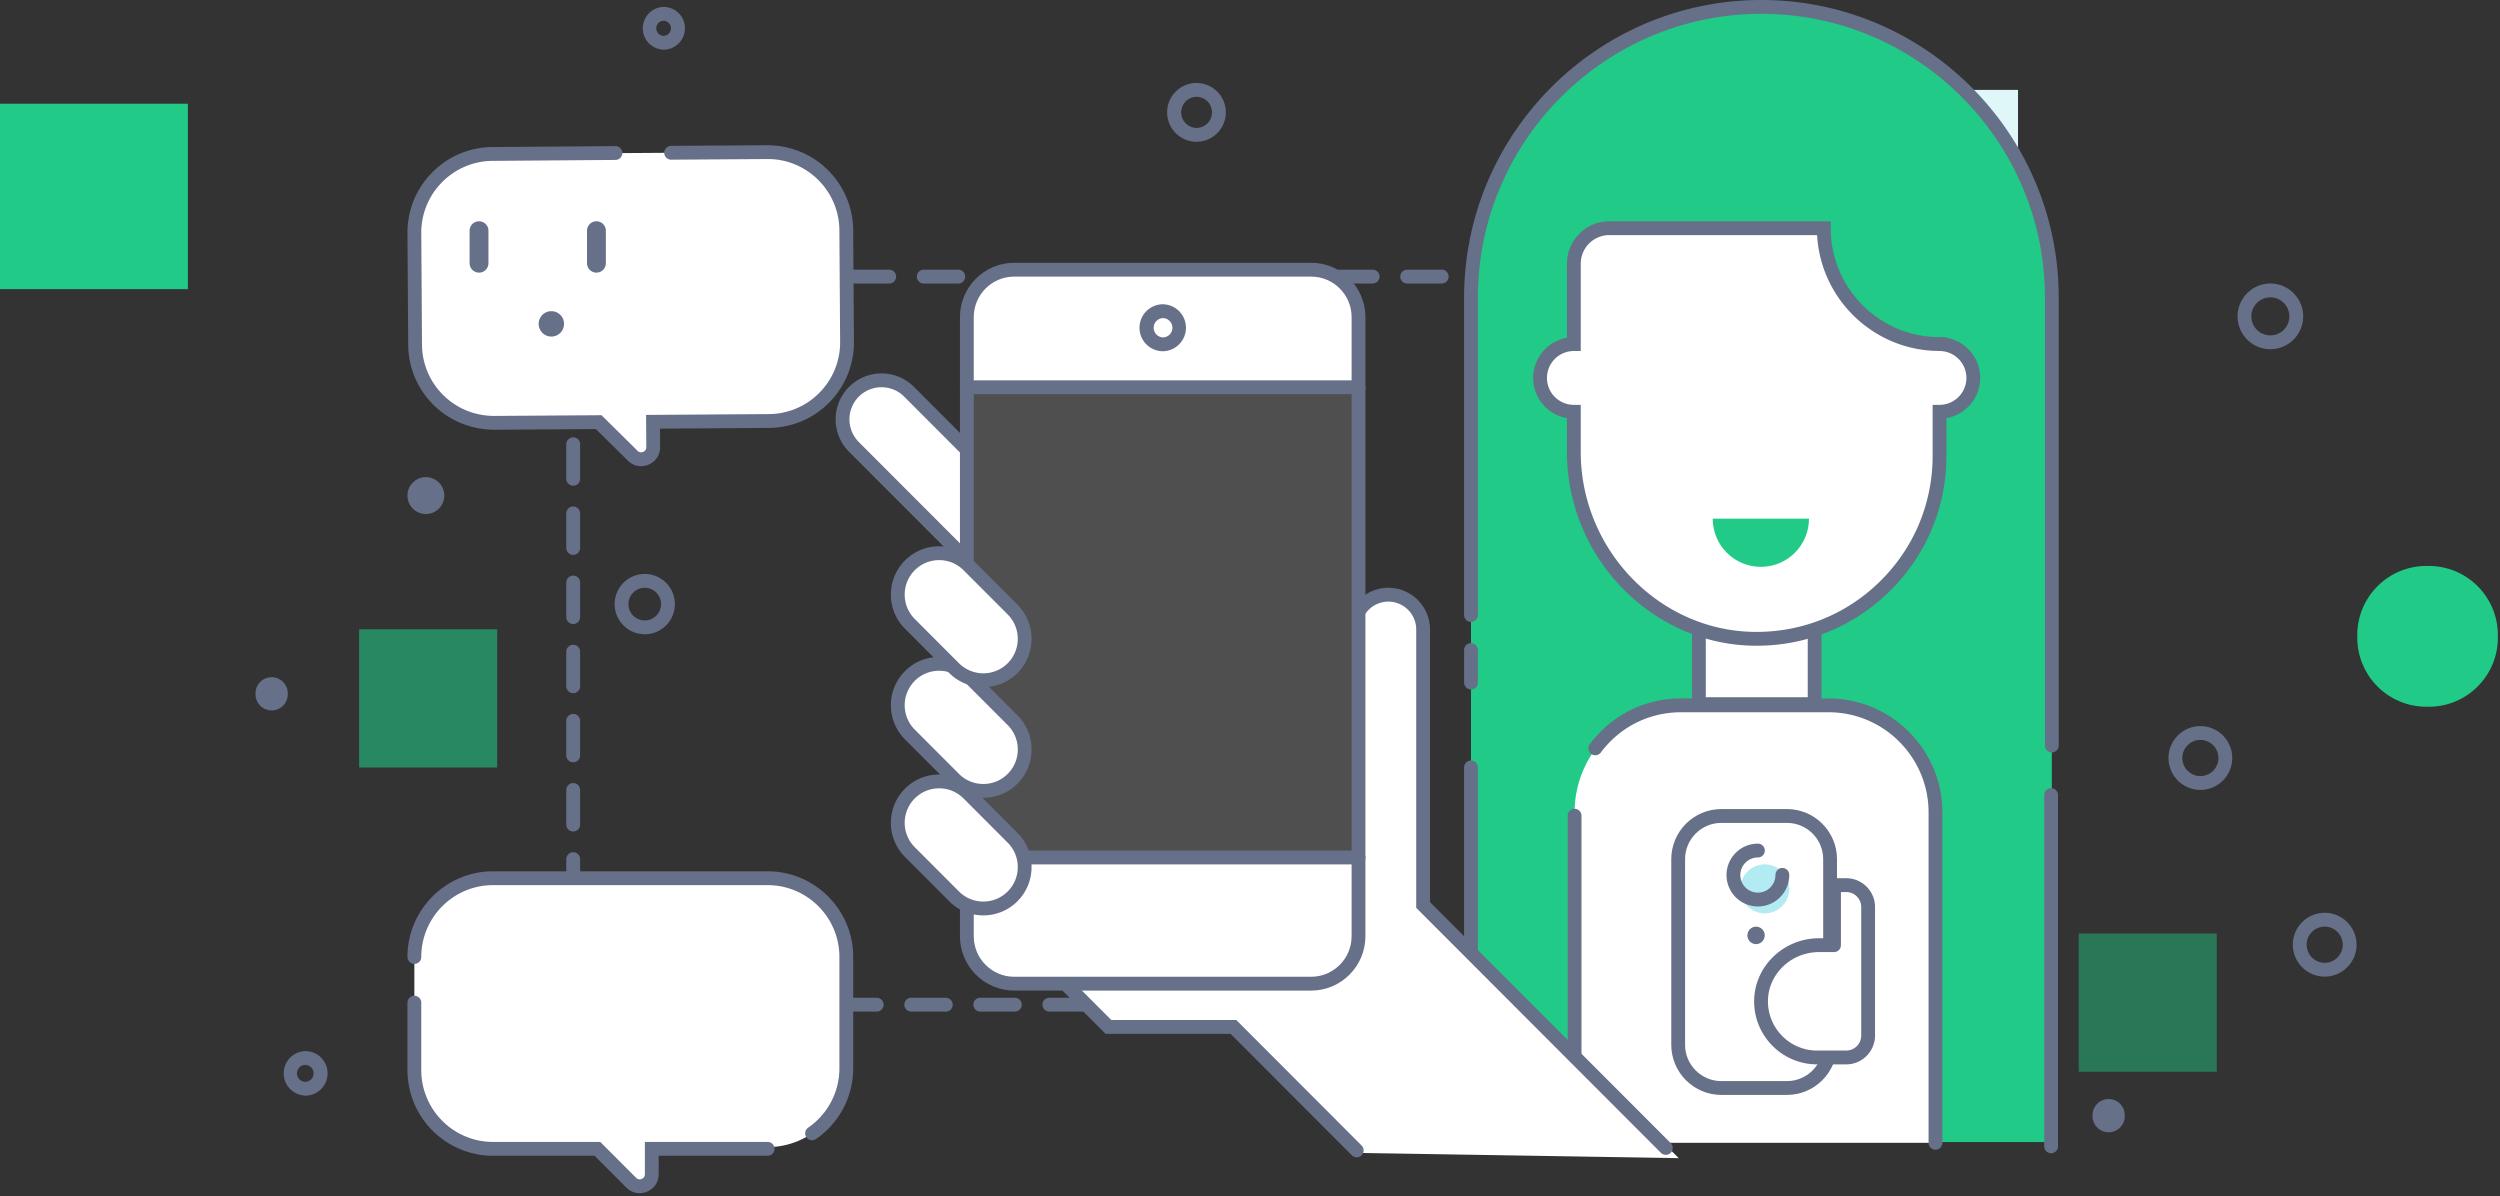<svg height="234" viewBox="0 0 489 234" width="489" xmlns="http://www.w3.org/2000/svg" xmlns:xlink="http://www.w3.org/1999/xlink"><rect x="0" y="0" width="489" height="234" fill="#333333" stroke="none"/><defs><path id="a" d="m0 91.253h76.608v-91.253h-76.608z"/><mask id="b" fill="#fff"><use fill="none" xlink:href="#a"/></mask></defs><g fill="none" fill-rule="evenodd"><g fill="#21ca87"><path d="m461.083 124.218v.5c0 7.467 6.045 13.52 13.5 13.52h.5c7.456 0 13.501-6.053 13.501-13.52v-.5c0-7.465-6.045-13.518-13.501-13.518h-.5c-7.455 0-13.5 6.053-13.5 13.518"/><path d="m406.6 209.638h27v-27.037h-27z" opacity=".449"/><path d="m70.243 150.124h27.002v-27.037h-27.002z" opacity=".565"/></g><path d="m357.97 53.85h36.752v-36.266h-36.752z" fill="#e0f7fa"/><path d="m0 56.555h36.752v-36.266h-36.752z" fill="#21ca87"/><path d="m119.9 55.457h-6.755a1.352 1.352 0 0 1 0-2.706h6.755c.747 0 1.35.606 1.35 1.353s-.603 1.353-1.35 1.353zm13.508 0h-6.754a1.352 1.352 0 0 1 0-2.706h6.754c.747 0 1.35.606 1.35 1.353s-.603 1.353-1.35 1.353zm13.508 0h-6.754a1.352 1.352 0 0 1 0-2.706h6.754c.747 0 1.351.606 1.351 1.353s-.604 1.353-1.35 1.353zm13.508 0h-6.754a1.352 1.352 0 0 1 0-2.706h6.754c.747 0 1.351.606 1.351 1.353s-.604 1.353-1.35 1.353zm13.509 0h-6.754a1.352 1.352 0 0 1 0-2.706h6.754c.747 0 1.35.606 1.35 1.353s-.603 1.353-1.35 1.353zm13.508 0h-6.754a1.352 1.352 0 0 1 0-2.706h6.754c.747 0 1.35.606 1.35 1.353s-.603 1.353-1.35 1.353zm13.508 0h-6.754a1.352 1.352 0 0 1 0-2.706h6.754c.747 0 1.351.606 1.351 1.353s-.604 1.353-1.35 1.353zm13.509 0h-6.755a1.352 1.352 0 0 1 0-2.706h6.755c.747 0 1.35.606 1.35 1.353s-.603 1.353-1.35 1.353zm13.508 0h-6.754a1.352 1.352 0 0 1 0-2.706h6.754c.747 0 1.35.606 1.35 1.353s-.603 1.353-1.35 1.353zm13.508 0h-6.754a1.352 1.352 0 0 1 0-2.706h6.754c.747 0 1.351.606 1.351 1.353s-.604 1.353-1.35 1.353zm13.508 0h-6.754a1.352 1.352 0 0 1 0-2.706h6.754c.747 0 1.351.606 1.351 1.353s-.604 1.353-1.35 1.353zm13.509 0h-6.754a1.352 1.352 0 0 1 0-2.706h6.754c.747 0 1.35.606 1.35 1.353s-.603 1.353-1.35 1.353zm13.508 0h-6.754a1.352 1.352 0 0 1 0-2.706h6.754c.747 0 1.35.606 1.35 1.353s-.603 1.353-1.35 1.353zm13.508 0h-6.754a1.352 1.352 0 0 1 0-2.706h6.754c.747 0 1.351.606 1.351 1.353s-.604 1.353-1.35 1.353zm13.509 0h-6.755a1.352 1.352 0 0 1 0-2.706h6.755c.747 0 1.35.606 1.35 1.353s-.603 1.353-1.35 1.353zm13.508 0h-6.754a1.352 1.352 0 0 1 0-2.706h6.754c.747 0 1.35.606 1.35 1.353s-.603 1.353-1.35 1.353zm13.508 0h-6.754a1.352 1.352 0 0 1 0-2.706h6.754c.747 0 1.351.606 1.351 1.353s-.604 1.353-1.35 1.353zm13.508 0h-6.754a1.352 1.352 0 0 1 0-2.706h6.754c.747 0 1.351.606 1.351 1.353s-.604 1.353-1.35 1.353zm13.509 0h-6.754a1.352 1.352 0 0 1 0-2.706h6.754c.747 0 1.35.606 1.35 1.353s-.603 1.353-1.35 1.353zm13.508 0h-6.754a1.352 1.352 0 0 1 0-2.706h6.754c.747 0 1.35.606 1.35 1.353s-.603 1.353-1.35 1.353zm11.065 2.448c-.747 0-1.351-.606-1.351-1.353v-1.095h-2.96a1.352 1.352 0 0 1 0-2.706h5.661v3.801c0 .747-.605 1.353-1.35 1.353zm-275.503 10.05c-.746 0-1.351-.606-1.351-1.353v-6.762a1.351 1.351 0 1 1 2.702 0v6.763c0 .747-.606 1.353-1.351 1.353zm275.503 3.476c-.747 0-1.351-.606-1.351-1.353v-6.763a1.35 1.35 0 1 1 2.701 0v6.763c0 .747-.605 1.353-1.35 1.353zm-275.503 10.049c-.746 0-1.351-.606-1.351-1.353v-6.763a1.351 1.351 0 1 1 2.702 0v6.763c0 .747-.606 1.353-1.351 1.353zm275.503 3.476c-.747 0-1.351-.606-1.351-1.353v-6.763a1.35 1.35 0 1 1 2.701 0v6.763c0 .747-.605 1.353-1.35 1.353zm-275.503 10.05c-.746 0-1.351-.606-1.351-1.353v-6.763a1.351 1.351 0 1 1 2.702 0v6.763c0 .747-.606 1.353-1.351 1.353zm275.503 3.476c-.747 0-1.351-.606-1.351-1.353v-6.763a1.35 1.35 0 1 1 2.701 0v6.763c0 .747-.605 1.353-1.35 1.353zm-275.503 10.05c-.746 0-1.351-.606-1.351-1.353v-6.763a1.351 1.351 0 1 1 2.702 0v6.763c0 .747-.606 1.353-1.351 1.353zm275.503 3.476c-.747 0-1.351-.606-1.351-1.353v-6.763a1.35 1.35 0 1 1 2.701 0v6.763c0 .747-.605 1.353-1.35 1.353zm-275.503 10.05c-.746 0-1.351-.606-1.351-1.353v-6.763a1.351 1.351 0 1 1 2.702 0v6.763c0 .747-.606 1.353-1.351 1.353zm275.503 3.476c-.747 0-1.351-.606-1.351-1.353v-6.763a1.35 1.35 0 1 1 2.701 0v6.763c0 .747-.605 1.353-1.35 1.353zm-275.503 10.05c-.746 0-1.351-.606-1.351-1.353v-6.763a1.351 1.351 0 1 1 2.702 0v6.763c0 .747-.606 1.353-1.351 1.353zm275.503 3.476c-.747 0-1.351-.606-1.351-1.353v-6.763a1.35 1.35 0 1 1 2.701 0v6.763c0 .747-.605 1.353-1.35 1.353zm-275.503 10.05c-.746 0-1.351-.606-1.351-1.353v-6.763a1.351 1.351 0 1 1 2.702 0v6.763c0 .747-.606 1.353-1.351 1.353zm275.503 3.476c-.747 0-1.351-.606-1.351-1.353v-6.763a1.35 1.35 0 1 1 2.701 0v6.763c0 .747-.605 1.353-1.35 1.353zm-275.503 10.05c-.746 0-1.351-.606-1.351-1.353v-6.763a1.351 1.351 0 1 1 2.702 0v6.763c0 .747-.606 1.353-1.351 1.353zm275.503 3.476c-.747 0-1.351-.606-1.351-1.353v-6.763a1.35 1.35 0 1 1 2.701 0v6.763c0 .747-.605 1.353-1.35 1.353zm-275.503 10.05c-.746 0-1.351-.606-1.351-1.353v-6.763a1.351 1.351 0 1 1 2.702 0v6.763c0 .747-.606 1.353-1.351 1.353zm275.503 3.476c-.747 0-1.351-.606-1.351-1.353v-6.763a1.35 1.35 0 1 1 2.701 0v6.763c0 .747-.605 1.353-1.35 1.353zm-275.503 10.05c-.746 0-1.351-.606-1.351-1.353v-6.763a1.351 1.351 0 1 1 2.702 0v6.763c0 .747-.606 1.353-1.351 1.353zm275.503 3.476c-.747 0-1.351-.606-1.351-1.353v-6.763a1.35 1.35 0 1 1 2.701 0v6.763c0 .747-.605 1.353-1.35 1.353zm-270.166 4.706h-6.688v-2.772a1.351 1.351 0 1 1 2.702 0v.066h3.986a1.352 1.352 0 0 1 0 2.706zm13.508 0h-6.754c-.747 0-1.35-.606-1.35-1.353s.603-1.353 1.35-1.353h6.754a1.352 1.352 0 0 1 0 2.706zm13.508 0h-6.754c-.747 0-1.35-.606-1.35-1.353s.603-1.353 1.35-1.353h6.754a1.352 1.352 0 0 1 0 2.706zm13.509 0h-6.754c-.747 0-1.351-.606-1.351-1.353s.604-1.353 1.35-1.353h6.755a1.352 1.352 0 0 1 0 2.706zm13.508 0h-6.754c-.747 0-1.35-.606-1.35-1.353s.603-1.353 1.35-1.353h6.754a1.352 1.352 0 0 1 0 2.706zm13.508 0h-6.754c-.747 0-1.35-.606-1.35-1.353s.603-1.353 1.35-1.353h6.754a1.352 1.352 0 0 1 0 2.706zm13.509 0h-6.755c-.747 0-1.35-.606-1.35-1.353s.603-1.353 1.35-1.353h6.755a1.352 1.352 0 0 1 0 2.706zm13.508 0h-6.754c-.747 0-1.351-.606-1.351-1.353s.604-1.353 1.35-1.353h6.755a1.352 1.352 0 0 1 0 2.706zm13.508 0h-6.754c-.747 0-1.35-.606-1.35-1.353s.603-1.353 1.35-1.353h6.754a1.352 1.352 0 0 1 0 2.706zm13.508 0h-6.754c-.747 0-1.35-.606-1.35-1.353s.603-1.353 1.35-1.353h6.754a1.352 1.352 0 0 1 0 2.706zm13.509 0h-6.754c-.747 0-1.351-.606-1.351-1.353s.604-1.353 1.35-1.353h6.755a1.352 1.352 0 0 1 0 2.706zm13.508 0h-6.754c-.747 0-1.35-.606-1.35-1.353s.603-1.353 1.35-1.353h6.754a1.352 1.352 0 0 1 0 2.706zm13.508 0h-6.754c-.747 0-1.35-.606-1.35-1.353s.603-1.353 1.35-1.353h6.754a1.352 1.352 0 0 1 0 2.706zm13.509 0h-6.755c-.747 0-1.35-.606-1.35-1.353s.603-1.353 1.35-1.353h6.755a1.352 1.352 0 0 1 0 2.706zm13.508 0h-6.754c-.747 0-1.351-.606-1.351-1.353s.604-1.353 1.35-1.353h6.755a1.352 1.352 0 0 1 0 2.706zm13.508 0h-6.754c-.747 0-1.35-.606-1.35-1.353s.603-1.353 1.35-1.353h6.754a1.352 1.352 0 0 1 0 2.706zm13.509 0h-6.755c-.747 0-1.35-.606-1.35-1.353s.603-1.353 1.35-1.353h6.755a1.352 1.352 0 0 1 0 2.706zm13.508 0h-6.754c-.747 0-1.351-.606-1.351-1.353s.604-1.353 1.35-1.353h6.755a1.352 1.352 0 0 1 0 2.706zm13.508 0h-6.754c-.747 0-1.35-.606-1.35-1.353s.603-1.353 1.35-1.353h6.754a1.352 1.352 0 0 1 0 2.706zm13.508 0h-6.754c-.747 0-1.35-.606-1.35-1.353s.603-1.353 1.35-1.353h6.754a1.352 1.352 0 0 1 0 2.706zm13.509 0h-6.754c-.747 0-1.351-.606-1.351-1.353s.604-1.353 1.35-1.353h6.755a1.352 1.352 0 0 1 0 2.706z" fill="#677089"/><path d="m150.15 171.78h-53.714c-8.498 0-15.386 6.899-15.386 15.408v21.778c0 8.51 6.888 15.408 15.386 15.408h20.421l6.611 6.62c1.485 1.484 4.022.432 4.022-1.669v-4.951h22.66c8.498 0 15.387-6.899 15.387-15.408v-21.778c0-8.51-6.889-15.408-15.387-15.408" fill="#fff"/><path d="m158.847 223.033a1.353 1.353 0 0 1 -.766-2.468 14.071 14.071 0 0 0 6.105-11.599v-21.778c0-7.75-6.296-14.055-14.036-14.055h-53.714c-7.74 0-14.035 6.306-14.035 14.055 0 .746-.606 1.352-1.351 1.352-.746 0-1.351-.606-1.351-1.352 0-9.241 7.508-16.76 16.737-16.76h53.714c9.229 0 16.738 7.519 16.738 16.76v21.778c0 5.528-2.72 10.698-7.278 13.83a1.344 1.344 0 0 1 -.763.237m-33.736 10.353a3.65 3.65 0 0 1 -2.598-1.096l-6.215-6.223h-19.862c-9.23 0-16.737-7.518-16.737-16.76v-13.18c0-.746.605-1.352 1.35-1.352.746 0 1.352.606 1.352 1.352v13.18c0 7.75 6.296 14.055 14.035 14.055h20.98l7.007 7.016c.429.429.91.295 1.096.218a.97.97 0 0 0 .62-.93v-6.304h24.011a1.352 1.352 0 0 1 0 2.705h-21.31v3.6c0 1.53-.876 2.842-2.288 3.428-.472.196-.961.29-1.44.29" fill="#677089"/><path d="m150.048 29.758-53.713.357c-8.498.055-15.342 7-15.285 15.509l.145 21.778c.056 8.508 6.99 15.36 15.488 15.303l20.422-.135 6.654 6.575c1.493 1.476 4.023.407 4.01-1.694l-.033-4.951 22.66-.152c8.497-.057 15.34-7 15.283-15.509l-.143-21.778c-.056-8.508-6.992-15.36-15.488-15.303" fill="#fff"/><path d="m125.391 91.187a3.656 3.656 0 0 1 -2.58-1.08l-6.257-6.18-19.861.13c-4.424-.014-8.686-1.685-11.869-4.83a16.656 16.656 0 0 1 -4.98-11.817l-.145-21.777a16.656 16.656 0 0 1 4.824-11.884 16.619 16.619 0 0 1 11.802-4.989l24.037-.182h.01a1.352 1.352 0 0 1 .01 2.705l-24.036.183c-7.742.051-13.996 6.399-13.945 14.148l.144 21.777a13.97 13.97 0 0 0 4.177 9.912c2.668 2.636 6.222 4.055 9.952 4.05l20.98-.14 7.054 6.968c.432.428.91.29 1.095.211.186-.078.619-.325.615-.933l-.042-6.304 24.01-.16a13.928 13.928 0 0 0 9.898-4.182 13.97 13.97 0 0 0 4.045-9.965l-.145-21.778a13.973 13.973 0 0 0 -4.175-9.91c-2.67-2.637-6.214-4.087-9.953-4.05l-18.763.124h-.01a1.352 1.352 0 0 1 -.01-2.705l18.765-.124c4.49.006 8.685 1.685 11.867 4.83a16.655 16.655 0 0 1 4.98 11.816l.145 21.778a16.665 16.665 0 0 1 -4.822 11.884 16.618 16.618 0 0 1 -11.804 4.987l-21.309.142.024 3.6a3.655 3.655 0 0 1 -2.265 3.443c-.48.203-.975.302-1.463.302" fill="#677089"/><path d="m93.699 53.328a1.849 1.849 0 0 1 -1.843-1.845v-6.355c0-1.016.83-1.845 1.843-1.845s1.842.83 1.842 1.845v6.355c0 1.016-.829 1.845-1.842 1.845m22.964 0a1.849 1.849 0 0 1 -1.843-1.845v-6.355c0-1.016.83-1.845 1.843-1.845 1.014 0 1.843.83 1.843 1.845v6.355a1.848 1.848 0 0 1 -1.843 1.845m-6.338 10.022a2.482 2.482 0 0 1 -2.48 2.484 2.482 2.482 0 0 1 -2.48-2.484 2.482 2.482 0 0 1 2.48-2.483c1.37 0 2.48 1.112 2.48 2.483" fill="#677089"/><path d="m401.337 223.386h-113.61v-165.154c0-31.414 25.433-56.88 56.805-56.88 31.373 0 56.805 25.466 56.805 56.88z" fill="#21ca87"/><path d="m401.338 147.172c-.747 0-1.35-.605-1.35-1.352v-87.588c0-30.617-24.878-55.527-55.456-55.527s-55.455 24.91-55.455 55.527v62.063a1.35 1.35 0 1 1 -2.701 0v-62.063c0-32.11 26.088-58.232 58.156-58.232 32.067 0 58.157 26.123 58.157 58.232v87.588c0 .747-.605 1.352-1.351 1.352m-113.611-12.311c-.746 0-1.351-.605-1.351-1.353v-6.363a1.351 1.351 0 0 1 2.702 0v6.363a1.35 1.35 0 0 1 -1.351 1.353m0 90.249c-.746 0-1.351-.604-1.351-1.352v-73.62a1.351 1.351 0 1 1 2.701 0v73.62a1.35 1.35 0 0 1 -1.35 1.353m113.469.459a1.35 1.35 0 0 1 -1.35-1.352v-68.669a1.351 1.351 0 1 1 2.701 0v68.669c0 .748-.605 1.353-1.35 1.353" fill="#677089"/><path d="m332.304 137.729h22.64v-15.995h-22.64z" fill="#fff"/><path d="m333.655 136.376h19.94v-13.29h-19.94zm-2.702 2.705h25.343v-18.7h-25.343z" fill="#677089"/><path d="m379.37 67.305v-.009c-12.498 0-22.631-10.146-22.631-22.66h-43.813a5.086 5.086 0 0 0 -5.083 5.088v17.581c-3.65 0-6.608 2.964-6.608 6.619a6.612 6.612 0 0 0 6.608 6.617v7.857c0 19.513 15.28 36.006 34.758 36.542 20.211.554 36.768-15.685 36.768-35.797v-8.602c3.65 0 6.61-2.963 6.61-6.617a6.615 6.615 0 0 0 -6.61-6.619" fill="#fff"/><path d="m307.843 68.658a5.267 5.267 0 0 0 -5.257 5.266 5.267 5.267 0 0 0 5.257 5.264h1.35v9.21c0 18.897 15.005 34.683 33.445 35.19 9.388.248 18.25-3.205 24.964-9.746 6.718-6.544 10.418-15.316 10.418-24.699v-9.955h1.35a5.267 5.267 0 0 0 5.258-5.264 5.267 5.267 0 0 0 -5.257-5.266l-1.351-.047c-12.15-.68-21.916-10.457-22.595-22.623h-40.65c-3.077 0-5.581 2.507-5.581 5.587v17.083h-1.35zm35.774 57.648c-.351 0-.701-.004-1.052-.015-19.891-.545-36.073-17.545-36.073-37.893v-6.62c-3.747-.644-6.608-3.92-6.608-7.854a7.98 7.98 0 0 1 6.608-7.856v-14.493c0-4.572 3.715-8.292 8.282-8.292h43.316v1.353c0 11.749 9.546 21.307 21.28 21.307h1.352v.125a7.98 7.98 0 0 1 6.608 7.856c0 3.933-2.861 7.21-6.608 7.854v7.365c0 10.12-3.992 19.58-11.235 26.637-6.992 6.812-16.144 10.526-25.87 10.526z" fill="#677089"/><path d="m335.006 101.445c0 5.208 4.214 9.43 9.415 9.43 5.2 0 9.416-4.222 9.416-9.43z" fill="#21ca87"/><path d="m357.762 137.965h-28.854c-11.554 0-20.92 9.378-20.92 20.947v64.616h70.694v-64.616c0-11.57-9.365-20.947-20.92-20.947" fill="#fff"/><path d="m378.578 224.88a1.35 1.35 0 0 1 -1.35-1.352v-64.616c0-10.805-8.78-19.594-19.569-19.594h-28.855c-6.229 0-11.944 2.867-15.68 7.87a1.35 1.35 0 0 1 -1.89.273 1.354 1.354 0 0 1 -.274-1.894c4.252-5.69 10.755-8.954 17.844-8.954h28.855c12.28 0 22.27 10.004 22.27 22.299v64.616a1.35 1.35 0 0 1 -1.35 1.353m-70.59.695a1.35 1.35 0 0 1 -1.35-1.353v-64.616a1.351 1.351 0 1 1 2.7 0v64.616a1.35 1.35 0 0 1 -1.35 1.353" fill="#677089"/><path d="m349.531 212.813h-12.844c-4.659 0-8.436-3.782-8.436-8.447v-36.312c0-4.665 3.777-8.447 8.436-8.447h12.844c4.659 0 8.436 3.782 8.436 8.447v36.312c0 4.665-3.777 8.447-8.436 8.447" fill="#fff"/><path d="m336.687 160.96c-3.908 0-7.085 3.182-7.085 7.094v36.312c0 3.912 3.177 7.094 7.085 7.094h12.843c3.906 0 7.086-3.182 7.086-7.094v-36.312c0-3.912-3.18-7.094-7.086-7.094zm12.843 53.205h-12.843c-5.396 0-9.786-4.395-9.786-9.8v-36.311c0-5.404 4.39-9.8 9.786-9.8h12.843c5.396 0 9.788 4.396 9.788 9.8v36.312c0 5.404-4.392 9.8-9.788 9.8z" fill="#677089"/><path d="m349.978 173.866a4.788 4.788 0 0 1 -4.785 4.791 4.787 4.787 0 0 1 -4.784-4.79 4.787 4.787 0 0 1 4.784-4.792 4.77 4.77 0 0 1 3.664 1.71 4.776 4.776 0 0 1 1.121 3.081" fill="#b2ebf2"/><path d="m343.844 177.304c-3.384 0-6.137-2.755-6.137-6.143 0-3.387 2.753-6.144 6.137-6.144a1.352 1.352 0 0 1 0 2.706 3.44 3.44 0 0 0 -3.435 3.438 3.44 3.44 0 0 0 3.435 3.438 3.44 3.44 0 0 0 3.434-3.438 1.351 1.351 0 1 1 2.701 0c0 3.388-2.751 6.143-6.135 6.143m1.333 5.656a1.71 1.71 0 0 1 -1.709 1.71 1.711 1.711 0 0 1 0-3.421 1.71 1.71 0 0 1 1.71 1.71" fill="#677089"/><path d="m358.73 173.133v11.743h-2.939c-6.038 0-11.218 4.73-11.328 10.775-.113 6.158 4.839 11.187 10.965 11.187h5.695a4.284 4.284 0 0 0 4.282-4.286v-25.133a4.284 4.284 0 0 0 -4.282-4.286h-2.392" fill="#fff"/><path d="m355.793 186.229c-5.408 0-9.883 4.238-9.979 9.448a9.57 9.57 0 0 0 2.753 6.925 9.538 9.538 0 0 0 6.861 2.884h5.697a2.935 2.935 0 0 0 2.93-2.935v-25.132a2.934 2.934 0 0 0 -2.93-2.933h-1.04v10.39c0 .747-.606 1.353-1.351 1.353zm5.332 21.962h-5.697a12.223 12.223 0 0 1 -8.788-3.693 12.255 12.255 0 0 1 -3.527-8.871c.123-6.674 5.81-12.103 12.68-12.103h1.59v-10.391c0-.747.604-1.353 1.35-1.353h2.392c3.105 0 5.631 2.53 5.631 5.64v25.13c0 3.11-2.526 5.641-5.631 5.641z" fill="#677089"/><path d="m210.302 130.752-43.268-43.326a7.642 7.642 0 0 1 0-10.796 7.615 7.615 0 0 1 10.782 0l43.269 43.325z" fill="#fff"/><path d="m172.421 75.744a6.246 6.246 0 0 0 -4.436 1.837 6.294 6.294 0 0 0 0 8.884l42.314 42.369 8.872-8.884-42.313-42.369a6.246 6.246 0 0 0 -4.437-1.837zm37.879 56.916-44.224-44.282c-3.5-3.504-3.5-9.205 0-12.709s9.194-3.503 12.693 0l44.223 44.282z" fill="#677089"/><path d="m278.898 177.01v-53.877a6.805 6.805 0 0 0 -6.802-6.81c-3.755 0-6.8 3.05-6.8 6.81v15.771l-68.075 42.84 19.596 19.622h24.445l24.115 24.146 62.981 1.024-49.46-49.525" fill="#fff"/><path d="m325.825 225.887c-.346 0-.691-.132-.955-.396l-47.858-47.92v-54.438a5.458 5.458 0 0 0 -5.45-5.457 5.458 5.458 0 0 0 -5.449 5.457v15.771a1.351 1.351 0 0 1 -2.702 0v-15.771c0-4.5 3.657-8.162 8.152-8.162 4.494 0 8.15 3.662 8.15 8.162v53.318l47.067 47.127a1.352 1.352 0 0 1 -.955 2.31m-60.449.482c-.345 0-.69-.132-.955-.396l-23.719-23.751h-24.444l-19.993-20.017a1.356 1.356 0 0 1 0-1.914 1.35 1.35 0 0 1 1.91 0l19.201 19.225h24.445l24.51 24.545a1.352 1.352 0 0 1 -.955 2.309" fill="#677089"/><path d="m256.462 192.408h-58.085c-5.115 0-9.261-4.153-9.261-9.274v-121.11c0-5.12 4.146-9.273 9.261-9.273h58.085c5.115 0 9.262 4.153 9.262 9.274v121.11c0 5.12-4.147 9.273-9.262 9.273" fill="#fff"/><g transform="translate(189.116 75.746)"><use fill="#4f4f4f" xlink:href="#a"/><g mask="url(#b)"><path d="m68.948 121.83h-57.458v-83.07c0-15.801 12.863-28.61 28.729-28.61 15.867 0 28.729 12.809 28.729 28.61v83.071" fill="#21ca87"/><path d="m68.948 83.495a.682.682 0 0 1 -.683-.68v-44.056c0-15.4-12.581-27.93-28.046-27.93s-28.046 12.53-28.046 27.93v31.217c0 .376-.305.68-.683.68a.682.682 0 0 1 -.683-.68v-31.217c0-16.151 13.194-29.29 29.412-29.29s29.413 13.139 29.413 29.29v44.056c0 .375-.306.68-.684.68" fill="#677089"/><path d="m34.718 78.065h10.084v-6.685h-10.084zm-1.367 1.36h12.819v-9.405h-12.82v9.406z" fill="#677089"/><path d="m57.838 43.322v-.004c-6.32 0-11.445-5.104-11.445-11.398h-22.159a2.565 2.565 0 0 0 -2.57 2.56v8.842a3.336 3.336 0 0 0 -3.342 3.33 3.335 3.335 0 0 0 3.342 3.328v3.952c0 9.815 7.727 18.11 17.579 18.38 10.221.28 18.595-7.89 18.595-18.005v-4.327a3.336 3.336 0 0 0 3.343-3.329 3.336 3.336 0 0 0 -3.343-3.329" fill="#fff"/><path d="m21.664 44.003a2.657 2.657 0 0 0 -2.66 2.648 2.656 2.656 0 0 0 2.66 2.648h.683v4.633c0 9.505 7.588 17.445 16.914 17.7 4.748.125 9.23-1.612 12.626-4.902 3.397-3.292 5.268-7.704 5.268-12.423v-5.008h.684a2.656 2.656 0 0 0 2.659-2.648 2.657 2.657 0 0 0 -2.66-2.648l-.683-.024c-6.145-.342-11.083-5.26-11.427-11.379h-20.559a2.82 2.82 0 0 0 -2.822 2.81v8.593zm18.092 28.996c-.177 0-.354-.002-.532-.007-10.06-.274-18.243-8.825-18.243-19.06v-3.33c-1.896-.324-3.343-1.972-3.343-3.95a4.02 4.02 0 0 1 3.343-3.952v-7.29c0-2.3 1.878-4.17 4.188-4.17h21.907v.68c0 5.91 4.828 10.717 10.763 10.717h.683v.063a4.02 4.02 0 0 1 3.342 3.951c0 1.979-1.447 3.627-3.342 3.951v3.705c0 5.09-2.019 9.848-5.682 13.398a18.665 18.665 0 0 1 -13.084 5.294z" fill="#677089"/><path d="m35.401 60.494c0 2.62 2.132 4.743 4.762 4.743s4.762-2.123 4.762-4.743z" fill="#21ca87"/><path d="m46.91 78.864h-14.593c-5.843 0-10.58 4.717-10.58 10.536v32.502h35.753v-32.502c0-5.82-4.736-10.536-10.58-10.536" fill="#fff"/><path d="m57.438 122.582a.681.681 0 0 1 -.683-.68v-32.502c0-5.435-4.44-9.856-9.897-9.856h-14.593a9.833 9.833 0 0 0 -7.93 3.959.685.685 0 0 1 -.956.137.678.678 0 0 1 -.14-.952 11.192 11.192 0 0 1 9.026-4.504h14.593c6.21 0 11.263 5.031 11.263 11.216v32.502c0 .376-.305.68-.683.68m-35.701.35a.681.681 0 0 1 -.683-.68v-32.502c0-.376.306-.68.683-.68.378 0 .684.304.684.68v32.501c0 .376-.306.68-.684.68" fill="#677089"/></g></g><path d="m198.377 54.104c-4.362 0-7.91 3.553-7.91 7.922v121.108c0 4.368 3.548 7.92 7.91 7.92h58.085c4.363 0 7.911-3.552 7.911-7.92v-121.108c0-4.369-3.548-7.922-7.911-7.922zm58.085 139.656h-58.085c-5.851 0-10.612-4.766-10.612-10.626v-121.108c0-5.86 4.76-10.627 10.612-10.627h58.085c5.851 0 10.613 4.768 10.613 10.627v121.108c0 5.86-4.762 10.626-10.613 10.626z" fill="#677089"/><path d="m265.724 77.098h-76.608a1.352 1.352 0 1 1 0-2.705h76.608a1.352 1.352 0 0 1 0 2.705m0 91.977h-76.608a1.352 1.352 0 0 1 0-2.705h76.608a1.352 1.352 0 0 1 0 2.705m-38.248-106.855a1.89 1.89 0 0 0 0 3.777 1.889 1.889 0 0 0 0-3.777zm0 6.483a4.596 4.596 0 0 1 -4.59-4.594 4.597 4.597 0 0 1 4.59-4.595 4.595 4.595 0 0 1 0 9.188z" fill="#677089"/><path d="m186.621 175.325-8.644-8.654a8.107 8.107 0 0 1 0-11.455 8.084 8.084 0 0 1 11.44 0l8.643 8.655a8.105 8.105 0 0 1 0 11.454 8.08 8.08 0 0 1 -11.439 0" fill="#fff"/><path d="m183.698 154.197c-1.8 0-3.492.7-4.766 1.974a6.711 6.711 0 0 0 -1.973 4.772 6.71 6.71 0 0 0 1.973 4.77l8.644 8.655a6.692 6.692 0 0 0 4.764 1.977c1.8 0 3.492-.703 4.765-1.977a6.708 6.708 0 0 0 1.973-4.77 6.708 6.708 0 0 0 -1.973-4.771l-8.644-8.656a6.686 6.686 0 0 0 -4.763-1.974zm8.642 24.854a9.369 9.369 0 0 1 -6.674-2.77l-8.644-8.654a9.397 9.397 0 0 1 -2.765-6.684c0-2.525.982-4.899 2.765-6.684a9.371 9.371 0 0 1 6.676-2.768 9.37 9.37 0 0 1 6.674 2.768l8.643 8.655c3.68 3.685 3.68 9.682 0 13.366a9.37 9.37 0 0 1 -6.675 2.77z" fill="#677089"/><path d="m186.621 152.332-8.644-8.656a8.105 8.105 0 0 1 0-11.453 8.081 8.081 0 0 1 11.44 0l8.643 8.653a8.107 8.107 0 0 1 0 11.456 8.082 8.082 0 0 1 -11.439 0" fill="#fff"/><path d="m183.696 131.2c-1.725 0-3.45.658-4.764 1.973a6.714 6.714 0 0 0 -1.973 4.772c0 1.801.7 3.496 1.973 4.77l8.644 8.655a6.69 6.69 0 0 0 4.764 1.975c1.8 0 3.492-.7 4.765-1.975a6.711 6.711 0 0 0 1.973-4.772 6.71 6.71 0 0 0 -1.973-4.77l-8.644-8.655a6.714 6.714 0 0 0 -4.765-1.973zm8.644 24.85a9.366 9.366 0 0 1 -6.674-2.767l-8.644-8.655a9.397 9.397 0 0 1 -2.765-6.683 9.4 9.4 0 0 1 2.765-6.685c3.681-3.683 9.67-3.685 13.35 0l8.643 8.655c3.68 3.686 3.68 9.682 0 13.368a9.368 9.368 0 0 1 -6.675 2.767z" fill="#677089"/><path d="m186.621 130.69-8.644-8.654a8.107 8.107 0 0 1 0-11.455 8.081 8.081 0 0 1 11.44 0l8.643 8.654a8.107 8.107 0 0 1 0 11.455 8.08 8.08 0 0 1 -11.439 0" fill="#fff"/><path d="m183.696 109.558c-1.725 0-3.45.659-4.764 1.973a6.708 6.708 0 0 0 -1.973 4.771c0 1.803.7 3.497 1.973 4.772l8.644 8.654a6.74 6.74 0 0 0 9.529 0c2.627-2.63 2.627-6.91 0-9.543l-8.644-8.654a6.715 6.715 0 0 0 -4.765-1.973zm8.644 24.846a9.402 9.402 0 0 1 -6.674-2.763l-8.644-8.654a9.398 9.398 0 0 1 -2.765-6.685c0-2.524.982-4.898 2.765-6.683 3.681-3.685 9.67-3.685 13.35 0l8.643 8.654c3.68 3.686 3.68 9.682 0 13.368a9.405 9.405 0 0 1 -6.675 2.763zm-66.227-19.433a3.194 3.194 0 0 0 -3.188 3.192 3.194 3.194 0 0 0 3.188 3.194 3.195 3.195 0 0 0 3.19-3.194c0-1.76-1.43-3.192-3.19-3.192zm0 9.09c-3.247 0-5.89-2.645-5.89-5.898 0-3.251 2.643-5.897 5.89-5.897 3.25 0 5.891 2.646 5.891 5.897 0 3.253-2.642 5.899-5.89 5.899zm3.689-120.003a1.477 1.477 0 0 0 0 2.953 1.477 1.477 0 0 0 0-2.953zm0 5.658a4.183 4.183 0 0 1 0-8.363 4.184 4.184 0 0 1 4.176 4.18 4.184 4.184 0 0 1 -4.176 4.183zm314.283 48.446a3.72 3.72 0 0 0 0 7.44 3.721 3.721 0 0 0 3.715-3.72 3.721 3.721 0 0 0 -3.715-3.72zm0 10.144c-3.538 0-6.416-2.882-6.416-6.424 0-3.543 2.878-6.425 6.416-6.425s6.416 2.882 6.416 6.425c0 3.542-2.878 6.424-6.416 6.424zm-210.054-49.37a3.044 3.044 0 0 0 0 6.087 3.045 3.045 0 0 0 3.04-3.043 3.046 3.046 0 0 0 -3.04-3.044zm0 8.792c-3.165 0-5.74-2.578-5.74-5.748s2.575-5.749 5.74-5.749 5.741 2.58 5.741 5.749c0 3.17-2.576 5.748-5.74 5.748zm196.363 117a3.538 3.538 0 0 0 -3.532 3.536 3.539 3.539 0 0 0 3.532 3.537 3.538 3.538 0 0 0 3.531-3.537 3.538 3.538 0 0 0 -3.53-3.536zm0 9.778c-3.436 0-6.234-2.8-6.234-6.242 0-3.441 2.798-6.24 6.234-6.24 3.437 0 6.233 2.799 6.233 6.24 0 3.442-2.796 6.242-6.233 6.242zm24.314 26.743a3.538 3.538 0 0 0 -3.531 3.537 3.538 3.538 0 0 0 3.53 3.535 3.538 3.538 0 0 0 3.532-3.535 3.538 3.538 0 0 0 -3.531-3.537zm0 9.778c-3.437 0-6.233-2.8-6.233-6.241 0-3.443 2.796-6.243 6.233-6.243 3.436 0 6.233 2.8 6.233 6.243 0 3.44-2.797 6.24-6.233 6.24zm-394.978 17.273a1.648 1.648 0 0 0 0 3.296 1.648 1.648 0 0 0 0-3.295zm0 6a4.354 4.354 0 0 1 0-8.705 4.355 4.355 0 0 1 4.348 4.353c0 2.4-1.95 4.353-4.347 4.353zm27.173-117.363a3.605 3.605 0 0 1 -3.601 3.607 3.605 3.605 0 0 1 -3.603-3.607 3.605 3.605 0 0 1 3.603-3.608 3.605 3.605 0 0 1 3.6 3.608m-30.618 38.773a3.153 3.153 0 1 1 -6.303 0 3.153 3.153 0 1 1 6.303 0m359.32 82.51a3.153 3.153 0 1 1 -6.303 0 3.153 3.153 0 1 1 6.303 0" fill="#677089"/></g></svg>